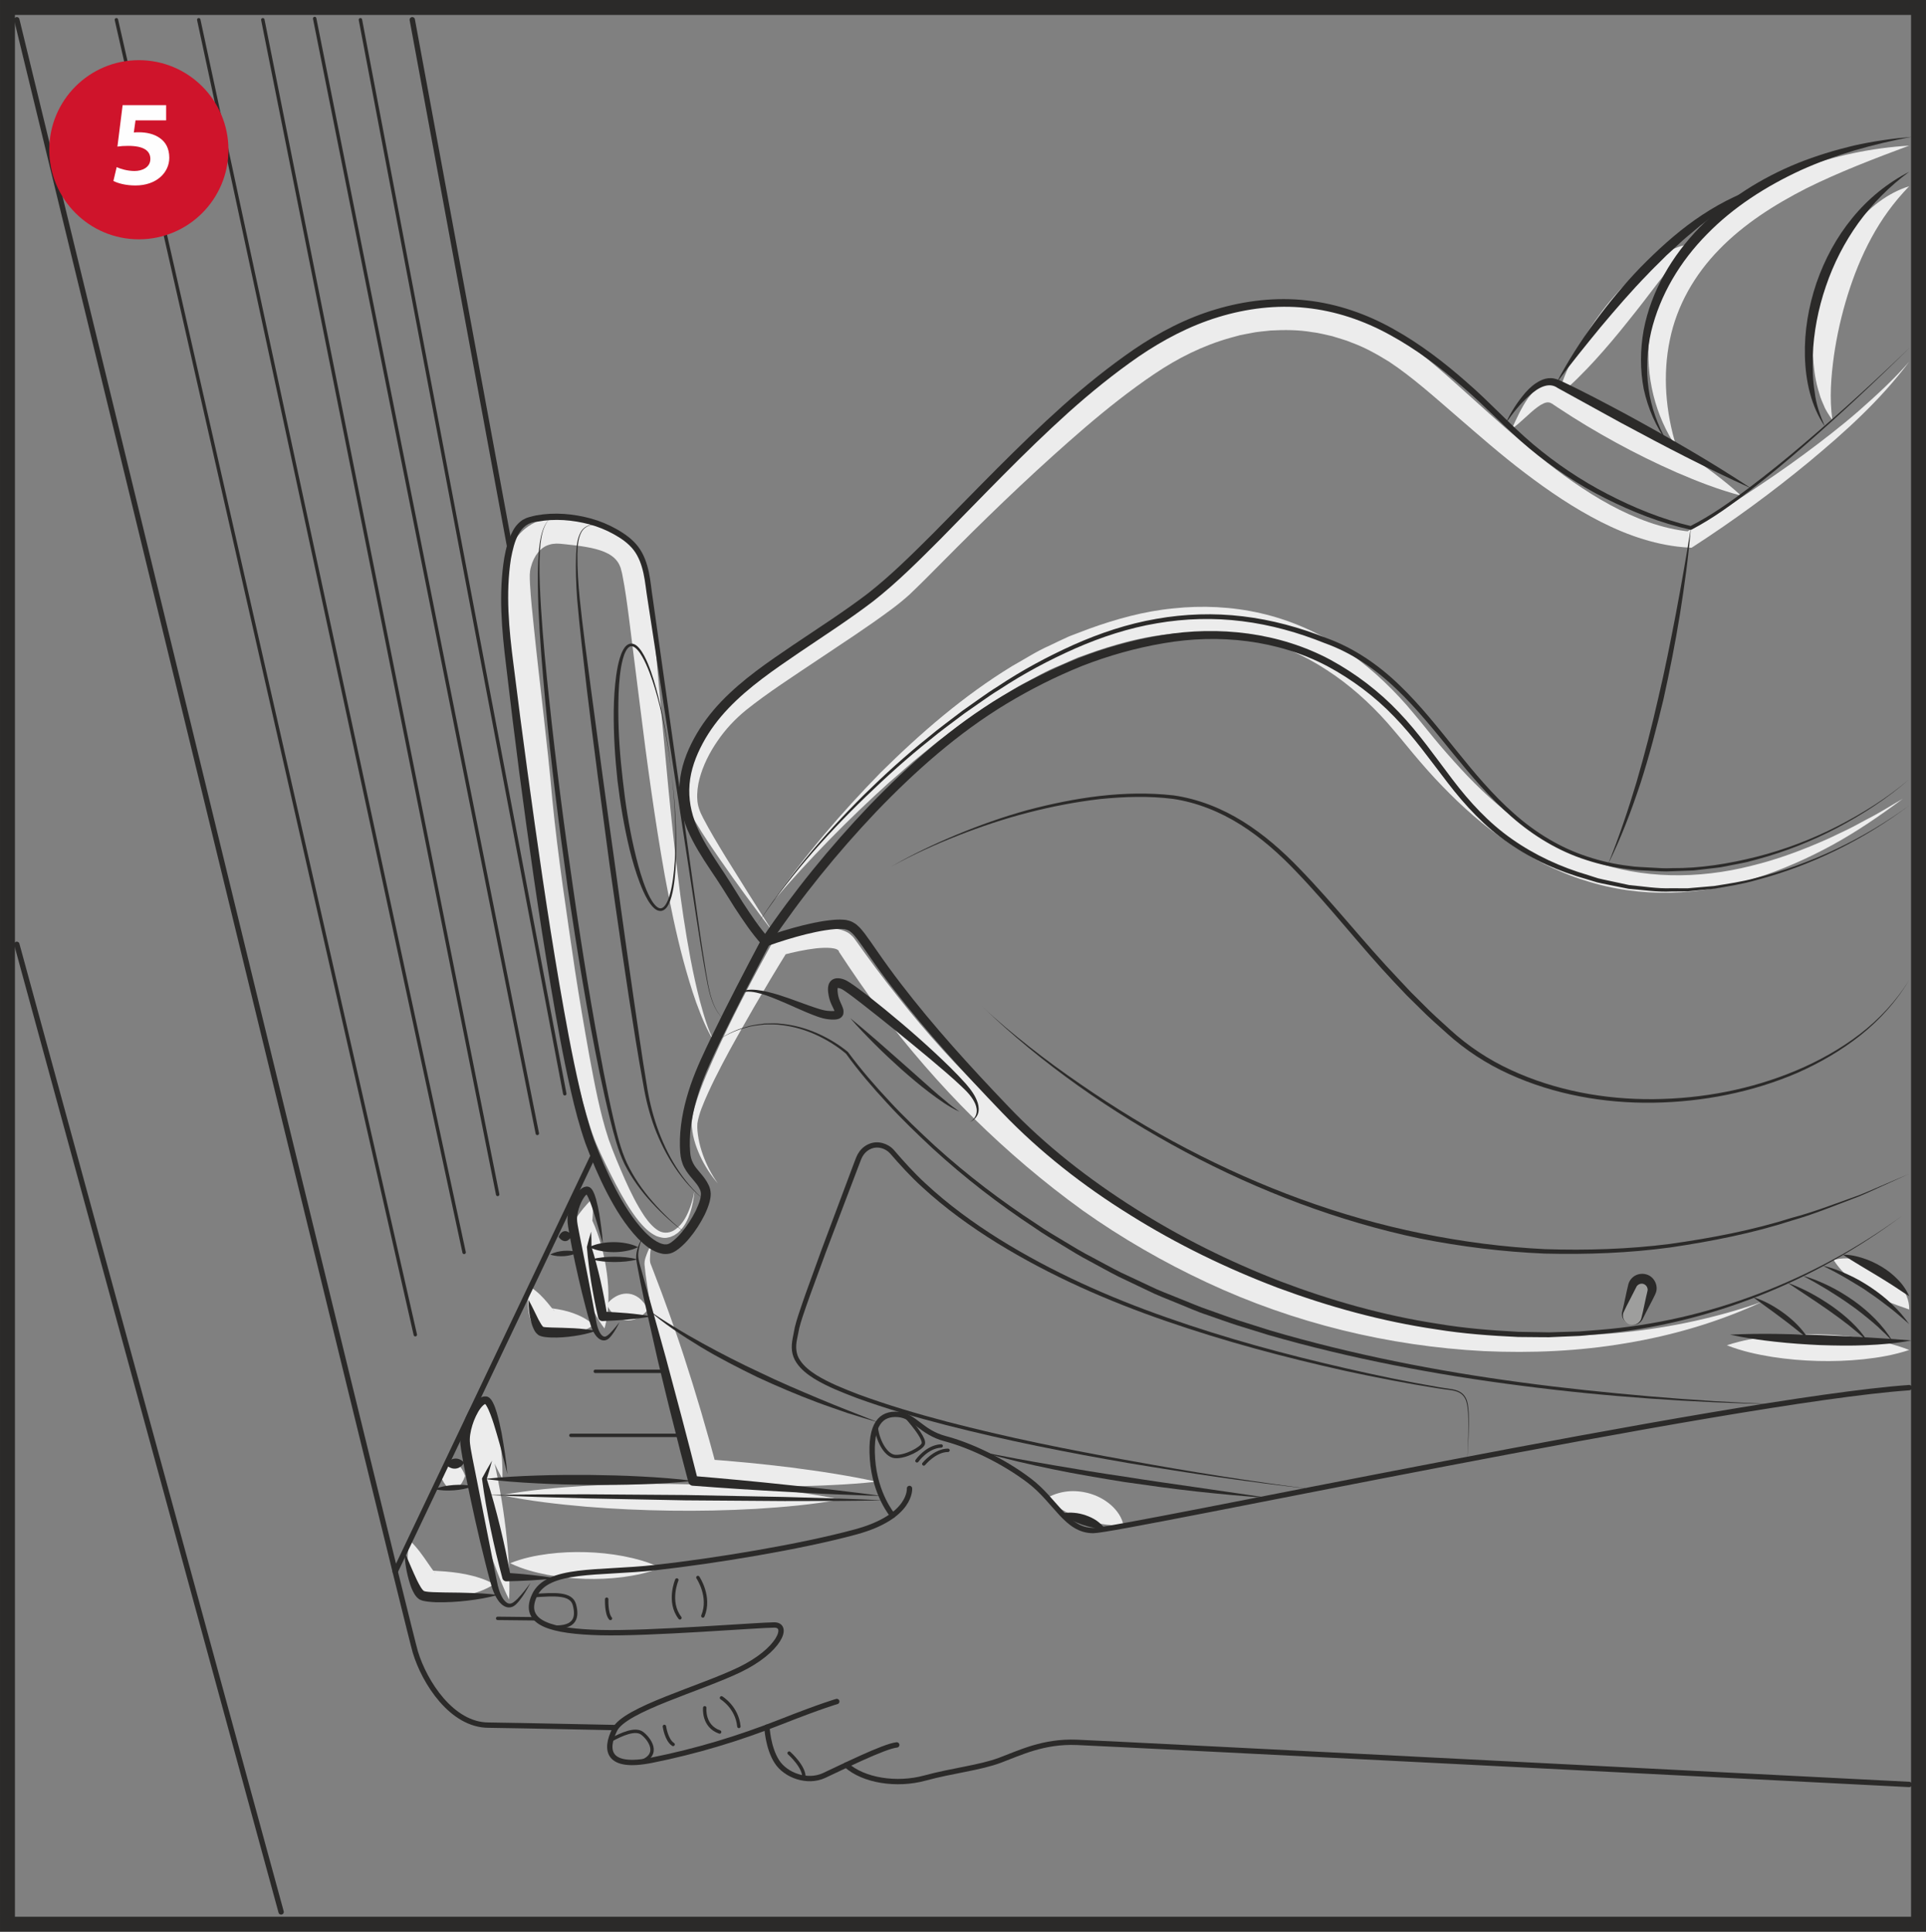 <?xml version="1.0" encoding="UTF-8"?>
<!DOCTYPE svg PUBLIC "-//W3C//DTD SVG 1.1//EN" "http://www.w3.org/Graphics/SVG/1.1/DTD/svg11.dtd">
<!-- Creator: CorelDRAW 2018 (64-Bit) -->
<svg xmlns="http://www.w3.org/2000/svg" xml:space="preserve" width="42.965mm" height="43.096mm" version="1.1" style="shape-rendering:geometricPrecision; text-rendering:geometricPrecision; image-rendering:optimizeQuality; fill-rule:evenodd; clip-rule:evenodd"
viewBox="0 0 1947.81 1953.75"
 xmlns:xlink="http://www.w3.org/1999/xlink">
 <rect x="0" y="0" width="1947.81" height="1953.75" fill="#808080" stroke="none"/>
 <defs>
  <style type="text/css">
   <![CDATA[
    .str2 {stroke:#2B2A29;stroke-width:15.11;stroke-miterlimit:4}
    .str0 {stroke:#2B2A29;stroke-width:5.4;stroke-linecap:round;stroke-linejoin:round;stroke-miterlimit:4}
    .str1 {stroke:#2B2A29;stroke-width:3.45;stroke-linecap:round;stroke-linejoin:round;stroke-miterlimit:4}
    .fil3 {fill:none;fill-rule:nonzero}
    .fil5 {fill:#FEFEFE;fill-rule:nonzero}
    .fil0 {fill:#ECECEC;fill-rule:nonzero}
    .fil1 {fill:#9E9E9D;fill-rule:nonzero}
    .fil2 {fill:#2B2A29;fill-rule:nonzero}
    .fil4 {fill:#CF142B;fill-rule:nonzero}
   ]]>
  </style>
 </defs>
 <g id="Слой_x0020_1">
  <path class="fil0" d="M414.6 1558.18c7.88,7.69 13.4,15.83 18.57,23.37 2.49,3.6 5.15,7.6 6.81,9.12 0.01,-0.19 0.85,0.3 -1.23,-1.3 -1.13,-0.48 -0.96,-0.53 -1.18,-0.66 -0.1,-0.06 -0.19,-0.1 -0.29,-0.11l0.54 0c1.34,0.13 3.61,0.29 5.69,0.37 8.78,0.46 18.25,1.41 27.67,3.29 9.45,2 18.99,4.71 28.69,10.01 -9.35,5.93 -18.89,9.05 -28.5,11.22 -9.66,2.05 -19.27,3.01 -29.54,2.42 -2.66,-0.25 -5.16,-0.42 -8.52,-1.06l-1.23 -0.27 -2 -0.58c-1.36,-0.49 -2.42,-0.68 -4.45,-2.01 -4.22,-2.77 -4.73,-4.3 -6.3,-6.27 -3.74,-6.35 -4.78,-11.23 -5.87,-16.46 -1.73,-10.25 -1.75,-20.39 1.13,-31.09z"/>
  <path class="fil0" d="M445.75 1492.74c2.05,-5.58 4.11,-8.49 6.17,-10.57 2.05,-1.98 4.11,-2.91 6.16,-2.92 2.06,-0.02 4.11,0.91 6.17,2.88 2.05,2.08 4.11,4.99 6.17,10.62 -2.06,5.63 -4.13,8.54 -6.17,10.62 -2.06,1.98 -4.11,2.91 -6.17,2.88 -2.04,-0.02 -4.11,-0.93 -6.16,-2.91 -2.06,-2.1 -4.13,-4.99 -6.17,-10.59z"/>
  <path class="fil0" d="M508.13 1495.99c-4.09,-7.71 -7.88,-15.43 -11.27,-23.24 -3.59,-7.77 -6.86,-15.58 -10.19,-23.21 -1.63,-3.77 -3.28,-7.63 -4.99,-10.84 -0.39,-0.77 -0.82,-1.55 -1.11,-1.92 -0.1,-0.18 -0.14,-0.18 -0.13,-0.1 0.06,0.13 -0.15,-0.18 0.16,0.32 0.18,0.29 0.39,0.56 0.63,0.82 0.42,0.32 -0.16,0.1 2.08,1.66 0.88,0.53 1.89,0.94 2.91,1.15 1.15,0.23 1.63,0.27 3.37,0.21 1.54,-0.11 3.36,-0.7 4.8,-1.68 0.72,-0.48 1.36,-1.02 1.87,-1.6 0.26,-0.29 0.5,-0.58 0.69,-0.85l0.03 -0.03c0.91,-1.12 0.66,-0.77 0.62,-0.21l-0.32 2.25c-0.91,7.04 -1.41,15.68 -1.78,23.56l-0.21 -3.68c6.24,25.89 11.47,52.01 14.97,78.46 1.78,13.22 3.19,26.53 4.05,39.95 0.75,13.44 1.31,26.9 0.49,40.67 -6.17,-12.33 -10.98,-24.92 -15.59,-37.56 -4.5,-12.67 -8.46,-25.45 -12.05,-38.3 -7.23,-25.7 -12.73,-51.74 -17.21,-78.02l-0.41 -2.33 0.19 -1.34c1.21,-8.91 2.46,-17.11 5.14,-26.58 0.34,-1.18 0.77,-2.48 1.29,-3.87 0.61,-1.44 1.11,-3.07 3.15,-6l0.1 -0.11c0.21,-0.29 0.48,-0.59 0.77,-0.89 0.58,-0.61 1.25,-1.18 2.03,-1.71 1.56,-1.04 3.49,-1.7 5.13,-1.87 1.87,-0.19 2.48,0.02 3.74,0.27 1.12,0.27 2.25,0.75 3.26,1.35 2.5,1.63 2.06,1.66 2.66,2.17 0.4,0.47 0.77,0.95 1.12,1.42 0.62,0.92 0.64,1.09 0.97,1.68 0.29,0.53 0.49,0.99 0.61,1.3 0.66,1.52 1.01,2.7 1.39,3.9 1.3,4.69 2.14,8.89 2.91,13.2 1.49,8.59 2.54,17.1 3.2,25.68 0.8,8.56 1.09,17.21 0.91,25.93z"/>
  <path class="fil0" d="M515.93 1581.07c12.83,-5.2 25.59,-7.72 38.32,-9.42 12.73,-1.62 25.43,-2.16 38.1,-1.78 12.67,0.35 25.31,1.66 37.92,4.02 12.6,2.46 25.19,5.76 37.7,11.76 -12.84,5.25 -25.6,7.77 -38.33,9.47 -12.73,1.6 -25.43,2.14 -38.09,1.75 -12.67,-0.4 -25.3,-1.7 -37.92,-4.07 -12.6,-2.46 -25.17,-5.74 -37.68,-11.72z"/>
  <path class="fil0" d="M507.01 1512.2c28.64,-5.26 57.25,-7.71 85.85,-9.48 28.61,-1.63 57.21,-2.18 85.77,-1.84 28.58,0.35 57.14,1.63 85.69,3.97 28.55,2.51 57.09,5.69 85.6,11.72 -28.64,5.3 -57.26,7.74 -85.85,9.52 -28.61,1.61 -57.19,2.18 -85.77,1.79 -28.58,-0.37 -57.14,-1.66 -85.69,-4 -28.55,-2.53 -57.09,-5.69 -85.59,-11.67z"/>
  <path class="fil0" d="M1059.3 1514.8c7.69,-4.25 15.22,-6.07 22.73,-6.59 7.5,-0.37 14.9,0.64 22.02,2.97 7.1,2.33 13.9,6.08 19.77,11.26 5.77,5.26 10.86,11.99 12.55,20.8 -8.91,-0.14 -15.63,-0.83 -22.18,-1.89 -6.51,-1.06 -12.58,-2.53 -18.65,-4.56 -6.05,-2.02 -12.05,-4.57 -18.07,-7.93 -6.04,-3.45 -12.24,-7.29 -18.17,-14.08z"/>
  <path class="fil0" d="M658.82 1258.08c-0.7,4.99 -1.39,10 -1.47,14.82 -0.16,2.45 0.19,4.59 1.06,6.41l2.64 6.85c3.42,9.36 7.23,18.65 10.54,28.03 6.89,18.76 13.53,37.58 19.73,56.54 12.36,37.9 23.67,76.11 33.76,114.65l-12.15 -9.62c29.03,2.08 58.01,4.85 86.94,8.46 14.46,1.95 28.9,3.8 43.31,6.24 14.43,2.3 28.81,4.91 43.14,8.14 -14.65,1.65 -29.25,2.64 -43.84,3.33 -14.57,0.82 -29.12,1.07 -43.66,1.41 -29.06,0.41 -58.06,-0.04 -87.02,-1.17l-9.38 -0.37 -2.77 -9.26c-11.45,-38.21 -21.57,-76.78 -30.4,-115.71 -4.38,-19.48 -8.31,-39.09 -11.77,-58.82 -1.86,-9.84 -3.17,-19.82 -4.66,-29.78l-0.83 -7.68c-0.45,-3.04 0,-5.92 0.82,-8.38 1.6,-5 3.64,-9.61 6.02,-14.09z"/>
  <path class="fil0" d="M536.66 1301.83c7.55,5 12.7,10.64 17.25,16.01 2.23,2.64 4.29,5.44 5.93,7.21 0.37,0.29 0.72,0.71 0.85,0.75 -0.03,-0.15 -0.1,-0.25 -0.19,-0.35 0.11,0.13 -0.46,-0.54 -0.91,-0.88 -0.48,-0.37 -1.02,-0.68 -1.58,-0.94 -1.15,-0.59 -1.28,-0.49 -0.5,-0.43l1.99 0.27c6.22,0.8 13.41,2.24 20.28,4.72 6.92,2.54 13.88,5.87 20.77,11.83 -7.45,5.26 -14.82,7.76 -22.21,9.34 -7.47,1.46 -14.6,1.9 -22.59,0.83 -0.99,-0.15 -2.06,-0.3 -3.35,-0.58 -0.97,-0.25 -2.89,-0.53 -5.66,-1.85 -0.92,-0.5 -1.84,-1.07 -2.68,-1.7 -0.82,-0.61 -1.79,-1.47 -1.95,-1.71 -0.67,-0.77 -1.34,-1.58 -1.95,-2.38 -0.96,-1.39 -1.58,-2.5 -2.18,-3.71 -2.03,-4.38 -2.92,-8.16 -3.52,-12.1 -1.06,-7.85 -0.82,-15.74 2.21,-24.33z"/>
  <path class="fil0" d="M599.16 1212.42c0.53,4.68 0.59,9.18 0.45,13.61 -0.18,4.4 -0.5,8.76 -1.11,13.02l0.42 -4.81c7.72,17.13 12.27,34.87 14.76,53 1.21,9.08 1.81,18.28 1.61,27.64 -0.25,9.37 -1.18,18.85 -3.93,28.72 -6.27,-8.11 -10.7,-16.53 -14.46,-25.12 -3.71,-8.57 -6.64,-17.32 -8.94,-26.19 -4.54,-17.74 -7.02,-35.87 -6.32,-54.65l0.16 -4.43 0.24 -0.37c2.37,-3.58 5,-7.05 7.77,-10.49 2.83,-3.41 5.85,-6.75 9.34,-9.91z"/>
  <path class="fil0" d="M613.59 1319.17c4.19,-5.09 8.03,-7.52 11.77,-9.15 3.73,-1.5 7.31,-1.95 10.78,-1.52 3.47,0.43 6.83,1.81 10.04,4.21 3.2,2.53 6.29,5.87 9.04,11.9 -4.21,5.11 -8.05,7.55 -11.79,9.16 -3.73,1.52 -7.31,1.97 -10.78,1.51 -3.47,-0.48 -6.81,-1.84 -10.03,-4.26 -3.2,-2.53 -6.3,-5.85 -9.04,-11.85z"/>
  <path class="fil0" d="M781.23 941.98c-18.02,-23.83 -35.89,-47.79 -52.86,-72.43 -8.49,-12.35 -16.94,-24.65 -24.71,-37.73 -0.99,-1.6 -1.92,-3.31 -2.83,-5.05 -0.93,-1.7 -1.84,-3.47 -2.54,-5.5 -0.85,-1.94 -1.49,-3.92 -1.87,-5.95 -0.56,-2.02 -0.94,-4.03 -1.09,-6.06 -0.96,-8.11 -0.32,-16.17 1.19,-23.93 6.51,-30.99 24.64,-58.12 47.93,-78.85 11.56,-10.19 23.56,-19.25 35.59,-28.31 12.04,-8.99 24.18,-17.78 36.38,-26.4 24.28,-17.34 48.96,-34.32 71.87,-52.44 5.73,-4.52 11.15,-9.19 16.06,-13.86l15.35 -15.85 31.04 -32.31c41.66,-42.99 84.05,-85.58 129.78,-124.95 22.82,-19.72 46.41,-38.75 71.71,-56.04 25.49,-17.5 53.77,-32.02 84.29,-40.29l11.45 -3.04c3.86,-0.83 7.77,-1.47 11.66,-2.19 7.74,-1.7 15.7,-2.13 23.59,-2.98 15.83,-0.78 31.86,-0.62 47.55,2.11 7.92,0.9 15.59,3.14 23.35,4.85l11.37 3.55c3.81,1.12 7.53,2.51 11.18,4.08 14.87,5.56 28.77,13.34 41.98,21.92 26.09,17.95 47.83,38.54 70.18,58.42 22.12,20.02 44.27,39.69 67.12,58.26 22.88,18.49 46.71,35.7 72.18,49.56 25.43,13.7 52.65,24.32 80.94,27.07l-4.78 1.17c20.34,-11.98 40.51,-24.89 60.36,-37.97 19.91,-13.08 39.64,-26.48 58.82,-40.64 19.13,-14.19 38.08,-28.71 56.06,-44.38 17.88,-15.74 35.53,-31.86 51.27,-49.94 -14.39,19.13 -30.6,36.99 -47.81,53.73 -17.19,16.79 -35.42,32.47 -53.88,47.85 -37.12,30.6 -75.84,58.95 -116.38,85.23l-2.03 1.31 -2.75 -0.15c-31.51,-1.74 -61.54,-12.15 -88.86,-26 -27.44,-13.91 -52.71,-31.14 -76.81,-49.43 -24.15,-18.28 -46.78,-38.18 -69.36,-57.72 -22.54,-19.43 -44.81,-39.5 -68.29,-55 -11.96,-7.36 -24.26,-14.3 -37.42,-19.08 -3.23,-1.37 -6.51,-2.59 -9.87,-3.52l-10.01 -3.09c-6.83,-1.42 -13.56,-3.4 -20.5,-4.11 -13.77,-2.37 -27.81,-2.35 -41.73,-1.62 -6.94,0.83 -13.94,1.19 -20.8,2.75 -3.44,0.67 -6.9,1.23 -10.33,2l-10.15 2.78c-27.11,7.64 -52.84,20.42 -76.62,36.56 -24.1,16.26 -47.21,34.62 -69.67,53.8 -44.79,38.54 -87.9,79.52 -129.96,121.64l-31.57 31.73c-5.32,5.28 -10.68,10.56 -16.28,15.87 -6.06,5.45 -12.12,10.33 -18.25,14.89 -24.49,18.22 -49.53,34.35 -74.33,51 -24.69,16.62 -49.96,32.74 -72.66,50.89 -11.05,9.04 -20.85,19.43 -28.86,31.27 -8.11,11.72 -14.62,24.66 -18.22,38.28 -1.73,6.8 -2.64,13.77 -2.22,20.52 0.29,6.85 2.56,12.78 6.06,19.38 6.78,13.02 14.52,25.81 22.26,38.53 15.7,25.35 31.57,50.65 47.74,75.78z"/>
  <path class="fil0" d="M1853.09 424.76c-3.15,-4.61 -6.66,-9.52 -8.69,-14.89 -1.2,-2.64 -2.37,-5.34 -3.33,-8.09l-2.49 -8.33c-3.14,-11.24 -4.48,-22.8 -5.05,-34.4 -0.88,-23.19 2.4,-46.44 9.28,-68.67 6.9,-22.18 17.53,-43.5 32.24,-61.78 14.67,-18.15 33.82,-33.42 55.75,-40.24 -15.88,16.41 -28.16,33.67 -38.16,52.14 -10.03,18.42 -17.77,37.85 -24.04,57.88 -6.22,20.02 -10.94,40.64 -13.94,61.65 -2.86,21.13 -4.62,42.21 -1.56,64.74z"/>
  <path class="fil0" d="M1528.84 433.88c5.02,-10.69 9.38,-20.98 16.63,-31.33 3.76,-4.92 8.67,-10.62 17.5,-12.97 2.13,-0.69 4.41,-0.69 6.71,-0.77 2.14,0.19 4.5,0.46 6.48,1.09 4.49,1.46 6.66,2.51 9.31,3.66 20.97,9.2 41.45,19.32 61.5,30.25 20.07,10.92 39.68,22.68 58.77,35.36 19.05,12.77 37.7,26.26 55.03,42.11 -22.74,-6 -44.14,-14.36 -65.15,-23.45 -20.95,-9.18 -41.39,-19.29 -61.4,-30.22 -19.99,-10.94 -39.57,-22.66 -58.66,-35.35 -5.81,-3.77 -6.91,-5.08 -9.58,-5.26 -2.59,-0.39 -6.96,1.61 -11.08,4.76 -8.49,6.19 -16.51,15.26 -26.05,22.12z"/>
  <path class="fil0" d="M1695.55 452.51c-21.51,-31.6 -31.7,-71.98 -27.57,-111.84 3.34,-40.17 23.28,-78.56 51.27,-107.1 28.05,-28.85 63.06,-48.91 99.27,-62.47 36.35,-13.53 74.18,-21.49 112.27,-23.81 -35.76,13.31 -70.77,26.71 -103.81,43.11 -32.79,16.71 -63.65,36.5 -88.36,61.96 -24.68,25.3 -42.78,56.49 -49.88,91.45 -7.29,34.86 -4.48,72.37 6.81,108.7z"/>
  <path class="fil0" d="M1575.73 400.3c4.67,-17.43 12.05,-33.34 20.41,-48.6 8.48,-15.21 18.18,-29.67 29,-43.34 10.94,-13.58 23.08,-26.39 36.8,-37.71 3.54,-2.75 7.12,-5.44 10.75,-8.03 3.64,-2.59 7.72,-4.81 11.58,-7.07 3.87,-2.24 8.38,-3.9 12.54,-5.58 4.19,-1.7 9.07,-2.25 13.34,-2.86l-4.83 4.67c-1.58,1.44 -3.15,2.72 -4.49,4.51 -2.73,3.42 -5.76,6 -8.22,9.58 -2.59,3.37 -5.3,6.43 -7.84,9.76 -2.53,3.39 -5.07,6.67 -7.68,9.9 -10.11,13.32 -20.26,26.61 -30.85,39.69 -10.48,13.21 -21.37,26.15 -32.88,38.8 -11.6,12.6 -23.59,24.98 -37.62,36.29z"/>
  <path class="fil0" d="M722.57 1053.81c-8.11,-12.25 -13.34,-26.19 -18.5,-39.92 -4.91,-13.87 -9.04,-28 -12.92,-42.17 -7.61,-28.42 -13.48,-57.27 -18.84,-86.14 -10.3,-57.83 -18.17,-115.96 -25.36,-174.08l-10.91 -86.96c-1.87,-14.36 -3.82,-28.96 -6.51,-42.46 -0.3,-1.76 -0.66,-3.38 -1.07,-4.69 -0.43,-1.36 -0.67,-3.04 -1.2,-4.09 -0.93,-2.32 -2,-4.43 -3.52,-6.24 -2.88,-3.64 -7.12,-6.61 -12.51,-8.88 -10.89,-4.47 -24.82,-6.14 -39.15,-7.68l-5.36 -0.54c-1.33,-0.01 -2.69,-0.21 -3.97,-0.16 -2.54,0.13 -5.04,0.34 -7.23,1.12 -4.5,1.26 -8.24,4.01 -11.48,7.9 -3.15,3.94 -5.68,9.02 -7.07,14.54 -0.85,2.77 -1.13,5.71 -1.2,7.85 0.01,2.97 0,6.35 0.25,9.85 0.82,14.01 2.3,28.53 3.85,42.96 5.89,57.86 13.61,116.19 18.68,174.53 5.66,57.62 14.57,115.56 23,173.22 4.43,28.85 9.34,57.59 14.49,86.25 5.33,28.5 10.64,57.56 19.48,84.27 4.73,13.4 10.54,27.06 16.31,40.26 5.87,13.22 12.3,26.21 20.2,37.97 4.04,5.69 8.65,11.16 14.28,14.41 5.52,3.06 12.43,2.19 17.75,-2.27 5.42,-4.13 9.28,-10.46 12.1,-17.05 2.9,-6.62 4.88,-13.71 6.16,-20.9 -0.59,7.29 -1.92,14.58 -4.24,21.64 -2.32,7 -5.58,14.03 -11.39,19.43 -1.33,1.47 -3.18,2.38 -4.8,3.57 -1.89,0.7 -3.57,1.92 -5.74,2.14 -4.18,1.26 -8.54,0.05 -12.39,-1.36 -7.43,-3.55 -12.84,-9.31 -17.7,-15.08 -9.47,-11.85 -16.78,-24.87 -23.66,-37.92 -6.8,-13.21 -13.32,-26.15 -19.24,-39.98 -5.93,-14.19 -9.66,-28.37 -13.75,-42.64 -3.81,-14.25 -7.38,-28.55 -10.72,-42.88 -6.66,-28.64 -12.33,-57.45 -17.91,-86.27 -5.52,-28.82 -10.62,-57.72 -15.18,-86.71 -4.61,-29.03 -9.02,-57.96 -12.51,-87.42 -5.82,-58.18 -13.67,-115.88 -20.07,-174.39 -1.47,-14.68 -2.88,-29.28 -3.66,-44.49 -0.22,-3.79 -0.24,-7.76 -0.19,-12.08 0.24,-5.15 0.91,-9.5 2.16,-13.77 2.3,-8.6 6.28,-17 12.33,-24.44 6.07,-7.35 14.68,-13.56 24.34,-16.25 4.76,-1.52 9.64,-2 14.39,-2.13 2.37,-0.06 4.66,0.19 6.97,0.32l5.55 0.61c14.6,1.8 30.26,3.16 46.46,10.19 7.98,3.55 16.23,9.07 22.23,17.08 3.04,3.94 5.28,8.45 6.93,12.97 0.92,2.29 1.2,4.29 1.8,6.45 0.58,2.19 0.96,4.18 1.25,6.02 2.69,15.25 4.24,29.74 5.86,44.41 3.23,29.25 5.74,58.39 8.35,87.53 5.41,58.23 10.36,116.44 17.53,174.34 3.4,28.98 7.68,57.8 13.07,86.44 2.75,14.29 5.77,28.56 9.53,42.65 3.84,14.01 7.72,28.21 14.63,41.12z"/>
  <path class="fil0" d="M725.93 1196.86c-7.23,-8.38 -13.31,-17.85 -18.02,-28.02 -4.65,-10.27 -8.11,-21.02 -8.41,-32.99 0.92,-12.01 4.96,-22.42 8.62,-33.04 3.9,-10.51 8.32,-20.76 12.83,-30.95 18.17,-40.68 38.91,-79.88 60.38,-118.88l1.55 -2.82 3.4 -1.12c11.95,-3.92 23.67,-6.9 36.27,-8.84 6.32,-0.88 12.77,-1.52 19.95,-1.06 3.6,0.3 7.43,0.75 11.83,2.61 1.12,0.51 2.22,1.04 3.3,1.6 1.12,0.64 2.32,1.74 3.4,2.7 2.66,2.38 2.9,3.3 4.05,4.7 14.15,19.91 27.84,38.42 42.67,56.95 29.17,37.04 60.9,72 94.88,104.53 67.48,65.49 144.4,121.27 229.12,161.32 84.44,40.67 176.5,65.7 270.17,74.33 93.57,8.67 189.77,0.54 279.94,-31.12 -43.28,20.15 -89.77,33.86 -137.19,41.73 -47.44,8.12 -95.86,10.23 -144.06,8.04 -96.34,-5.04 -192.11,-28.32 -279.93,-69.38 -43.9,-20.49 -86.08,-44.8 -125.59,-72.78 -39.26,-28.32 -76.14,-59.78 -110.56,-93.64 -34.29,-33.99 -65.88,-70.58 -94.92,-109.02 -14.41,-19.11 -28.26,-39.5 -41.05,-58.92 -0.39,-4.51 -12.78,-4.76 -23.54,-3.58 -11,1.31 -22.57,3.76 -33.42,6.7l4.94 -3.94c-11.58,18.66 -22.93,37.65 -33.99,56.7 -10.97,19.13 -22.02,38.23 -32.19,57.74 -5.1,9.74 -10.03,19.59 -14.52,29.54 -4.37,9.9 -9.04,20.2 -10.54,30.26 -0.4,4.86 0.25,10.55 1.21,15.75 0.94,5.31 2.42,10.55 4.24,15.7 3.66,10.29 8.76,20.18 15.19,29.19z"/>
  <path class="fil0" d="M1746.42 1360.64c15.51,-5.2 30.95,-7.69 46.36,-9.41 15.42,-1.58 30.8,-2.11 46.17,-1.73 15.35,0.37 30.7,1.7 46.01,4.06 15.32,2.48 30.61,5.78 45.84,11.81 -15.51,5.23 -30.95,7.74 -46.38,9.42 -15.42,1.58 -30.8,2.11 -46.15,1.71 -15.37,-0.41 -30.7,-1.73 -46.03,-4.11 -15.3,-2.48 -30.6,-5.78 -45.82,-11.76z"/>
  <path class="fil0" d="M1854.36 1274.32c9.24,-2.4 17.72,-1.77 25.8,-0.19 8.03,1.71 15.66,4.7 22.66,8.92 7,4.24 13.5,9.58 18.76,16.47 5.1,6.85 9.5,15.25 9.21,24.9 -8.97,-3.15 -15.85,-5.49 -22.61,-8.43 -6.64,-2.93 -13.1,-6.03 -19.27,-9.81 -6.16,-3.76 -12.19,-8 -18.02,-13.03 -5.79,-5.14 -11.4,-10.86 -16.52,-18.84z"/>
  <path class="fil0" d="M781.79 911.65c32.08,-46.6 69.18,-89.66 108.87,-130.31 40.35,-39.93 83.72,-77.55 132.9,-107.63 12.58,-7 24.66,-14.96 38,-20.82 6.52,-3.14 13.08,-6.27 19.68,-9.26l20.3 -7.74c27.24,-9.79 55.56,-17.71 84.96,-20.54 29.23,-3.16 59.28,-1.79 88.33,4.86 29.06,6.61 56.84,18.71 81.71,34.8 24.84,16.23 46.75,36.27 66.02,58.16 4.65,5.55 9.56,11.2 13.98,16.66l13.24 16.25c8.84,10.76 18.01,21.11 27.33,31.28 37.21,40.46 81.31,74.93 132.57,93.18 51.05,18.58 107.92,18.77 161.56,5.13 26.96,-6.52 53.18,-16.41 78.75,-27.88l19.02 -9.08c6.33,-3.04 12.39,-6.59 18.63,-9.85 12.62,-6.32 24.47,-13.98 36.75,-21 -22.68,16.83 -46.06,32.95 -71.03,46.64 -24.95,13.63 -51.16,25.27 -78.56,33.94 -27.45,8.53 -56.18,13.74 -85.32,14.44 -29.1,0.7 -58.59,-3.31 -86.52,-12.36 -14.09,-4.21 -27.54,-10.15 -40.8,-16.42 -12.97,-6.78 -25.77,-14.03 -37.68,-22.45 -24.09,-16.52 -45.93,-35.94 -65.95,-56.71 -10.06,-10.33 -19.56,-21.17 -28.76,-32.11l-13.63 -16.47c-4.49,-5.47 -8.91,-10.43 -13.36,-15.67 -18.12,-20.31 -38.44,-38.48 -60.97,-53.03 -22.39,-14.72 -47.07,-25.65 -73.02,-31.78 -25.93,-6.24 -52.96,-7.39 -79.82,-5.13 -26.95,1.93 -53.61,8.73 -79.59,17.41l-19.42 6.91 -18.82 8.27c-12.78,5 -24.64,12.25 -36.94,18.49 -6.11,3.21 -11.87,7.12 -17.83,10.67 -5.85,3.71 -11.96,7.01 -17.61,11.1 -11.39,7.98 -23.08,15.55 -34.1,24.13l-16.75 12.58 -16.26 13.24c-11.02,8.65 -21.19,18.3 -31.91,27.35 -41.73,37.54 -81.2,77.85 -117.95,120.76z"/>
  <path class="fil1" d="M1641.42 1326.36c0,0 9.01,-22.76 10.99,-29.05 1.98,-6.3 15.51,-6.24 16.86,0.97 1.35,7.2 -2.25,17.66 -2.25,17.66l-6.24 17.37c0,0 -3.18,8.93 -13.15,6.19 -9.98,-2.72 -6.21,-13.14 -6.21,-13.14z"/>
  <path class="fil2" d="M1930.8 352.1c-34,33.6 -68.91,66.29 -104.94,97.75 -17.96,15.77 -36.4,31.04 -55.29,45.72 -18.97,14.58 -38.32,28.84 -59.76,40.03 -0.37,0.19 -0.78,0.24 -1.17,0.16 -30.11,-6.71 -58.74,-18.01 -86.15,-31.76 -27.44,-13.69 -53.08,-30.93 -76.73,-50.47 -23.67,-19.77 -44.17,-42.35 -67.28,-62.01 -22.87,-19.89 -47.17,-38.25 -73.63,-52.7 -26.36,-14.6 -55.32,-24.4 -85.12,-27.44 -29.78,-3.18 -60.05,0.59 -88.73,9.37 -28.69,8.78 -55.48,22.87 -80.46,39.89 -24.84,17.21 -48.43,36.32 -71.03,56.58 -45.15,40.64 -86.97,84.97 -129.85,128.44 -21.61,21.61 -43.2,43.33 -67.59,62.47 -24.52,18.73 -50.19,35.17 -75.39,52.28 -25.09,17.1 -50.28,34.27 -70.86,55.85 -10.27,10.75 -19.23,22.64 -26.18,35.65 -6.96,13 -12.11,26.92 -13.27,41.28 -1.23,14.35 1.47,28.79 7.12,42.29 5.73,13.51 13.77,26.19 22.16,38.85 4.19,6.36 8.49,12.67 12.57,19.27l12.09 19.32c8.14,12.54 16.86,25.53 26.29,36.11l-5.07 -1.12c13.24,-4.73 26.52,-8.79 40.13,-12.2 6.81,-1.66 13.69,-3.12 20.71,-4.21 7.16,-0.99 13.85,-1.97 22.06,-1.07 2.03,0.5 4.25,0.91 6.19,1.89 1.89,1.07 3.97,2.09 5.33,3.52 3.23,2.65 5.34,5.59 7.63,8.43 4.3,5.73 8.11,11.45 12.08,17.08 7.82,11.32 15.87,22.44 24.23,33.33 33.44,43.62 70.64,84.41 108.72,124.25 37.8,39.74 81.44,73.66 127.85,103.03 46.35,29.5 95.88,54.01 147.14,73.9 51.39,19.54 104.61,34.59 158.99,42.94 27.14,4.61 54.6,6.78 82.06,8.23l20.61 0.34 10.33 0.19 10.3 -0.32 20.63 -0.61 20.58 -1.65c109.87,-8.72 216.42,-50.22 305.56,-115.36 -88.28,66.26 -194.65,109.41 -305.18,119.61l-20.7 1.92 -20.76 0.88 -10.4 0.46 -10.38 -0.06 -20.81 -0.19c-27.67,-1.26 -55.37,-3.26 -82.74,-7.69 -54.89,-8.03 -108.64,-22.83 -160.6,-42.13 -51.84,-19.68 -101.97,-44.04 -149.02,-73.52 -47.15,-29.19 -91.35,-63.68 -129.85,-103.86 -38.3,-39.9 -75.76,-80.78 -109.66,-124.76 -8.49,-10.97 -16.66,-22.23 -24.57,-33.6 -3.98,-5.64 -7.85,-11.42 -11.86,-16.73 -2.03,-2.53 -4.07,-5.2 -6.21,-6.91 -2.11,-1.99 -4.32,-2.7 -6.93,-3.3 -5.56,-0.66 -12.73,0.13 -19.19,1.12 -6.62,1.04 -13.24,2.45 -19.85,4.08 -13.16,3.32 -26.33,7.38 -39.07,11.98l-0.27 0.11c-1.75,0.62 -3.63,0.1 -4.8,-1.22 -10.92,-12.15 -19.16,-24.69 -27.68,-37.63l-12.2 -19.42c-3.95,-6.36 -8.25,-12.65 -12.48,-19 -8.47,-12.72 -16.92,-25.88 -23.16,-40.45 -6.16,-14.57 -9.34,-30.91 -7.95,-47 1.25,-16.12 6.97,-31.41 14.43,-45.18 7.45,-13.87 17.05,-26.52 27.84,-37.78 21.7,-22.58 47.4,-39.92 72.62,-57.03 25.27,-17.06 51.07,-33.52 75.04,-51.77 23.65,-18.46 45.26,-40.02 66.79,-61.46 42.85,-43.24 84.91,-87.63 130.53,-128.5 22.86,-20.39 46.77,-39.66 72.1,-57.13 25.4,-17.29 53.22,-31.83 82.95,-40.61 29.59,-8.84 61.03,-12.54 91.91,-9.02 30.88,3.37 60.76,13.77 87.59,28.9 27,14.98 51.5,33.82 74.45,54.07 23.21,20.04 43.72,42.93 66.75,62.41 23.16,19.48 48.41,36.58 75.36,50.47 26.83,13.93 55.27,25.51 84.63,32.45l-1.17 0.16c21.14,-10.68 40.67,-24.63 59.72,-38.92 19.03,-14.39 37.63,-29.41 55.77,-44.93 36.4,-30.96 71.71,-63.21 106.15,-96.36z"/>
  <path class="fil2" d="M1709.98 533.96c-2.4,29.22 -6.38,58.26 -11,87.21 -4.66,28.96 -10.4,57.72 -16.73,86.36 -6.88,28.52 -14.23,56.94 -23.26,84.87 -9.24,27.84 -19.65,55.37 -32.69,81.63 10.97,-27.17 20.34,-54.87 28.72,-82.86 8.16,-28.05 15.51,-56.35 21.96,-84.86 6.75,-28.43 12.39,-57.13 17.93,-85.85 5.44,-28.74 10.46,-57.57 15.06,-86.51z"/>
  <path class="fil2" d="M763.29 938.97c31.14,-49.16 69.08,-93.83 110.3,-134.91 20.78,-20.41 42.35,-40.05 65.09,-58.26 11.12,-9.4 22.97,-17.9 34.5,-26.81l17.85 -12.62c5.93,-4.22 11.93,-8.36 18.15,-12.19 24.26,-16.18 50.06,-30.08 76.67,-42.05 26.67,-11.85 54.63,-21.21 83.53,-26.19 28.84,-5.12 58.45,-6.08 87.56,-2.56 29.14,3.45 57.62,11.27 84.81,22.07 27.67,9.99 52.58,27.19 73.57,47.51 21.19,20.32 39.25,43.37 57.47,65.97 18.22,22.61 36.8,44.99 58.54,64.07 21.57,19.13 46.62,34.51 74.09,43.39 13.67,4.56 27.81,7.77 42.16,9.42 7.14,1.18 14.41,1.12 21.62,1.66 7.23,0.35 14.44,1.05 21.69,0.58 29,0.25 57.83,-4.51 85.86,-11.56 28.08,-7.13 55.37,-17.51 81.24,-30.67 25.81,-13.23 50.63,-28.76 72.78,-47.61 -21.86,19.2 -46.49,35.12 -72.18,48.79 -25.75,13.59 -53,24.44 -81.16,32.05l-10.59 2.84c-3.54,0.87 -7.15,1.44 -10.72,2.18 -7.19,1.21 -14.28,3.15 -21.56,3.79l-21.75 2.53 -21.91 0.8c-7.29,0.53 -14.59,-0.15 -21.9,-0.46 -7.28,-0.51 -14.6,-0.42 -21.85,-1.58 -14.55,-1.59 -28.95,-4.77 -42.88,-9.33 -28.02,-8.89 -53.65,-24.47 -75.63,-43.77 -22.15,-19.24 -41.02,-41.73 -59.38,-64.27 -18.36,-22.53 -36.45,-45.33 -57.4,-65.2 -20.84,-19.94 -44.91,-36.37 -72.15,-46.1 -26.76,-10.79 -54.78,-18.63 -83.41,-22.18 -28.61,-3.6 -57.73,-2.82 -86.2,2.08 -28.5,4.77 -56.2,13.87 -82.69,25.48 -26.43,11.72 -52.12,25.38 -76.35,41.36 -6.19,3.76 -12.19,7.85 -18.1,12.04l-17.85 12.46c-11.53,8.81 -23.38,17.2 -34.53,26.53 -22.76,18.02 -44.32,37.54 -65.2,57.7 -41.73,40.33 -80.27,84.36 -112.14,133.05z"/>
  <path class="fil2" d="M1522.82 428.02c5.15,-11.18 11.85,-21.62 20.07,-31.17 4.21,-4.68 9.04,-9.04 15.21,-12.01 3.06,-1.49 6.62,-2.51 10.4,-2.35 3.69,0 7.66,1.61 10.17,2.81 22.45,10.45 43.93,21.99 65.57,33.52 43,23.46 85.51,47.82 126.49,74.94 -44.83,-20.11 -88.2,-42.85 -131.3,-66.05l-64.18 -35.33c-9.13,-6.56 -20.18,0 -28.88,7.97 -8.96,7.92 -16.47,17.67 -23.54,27.67z"/>
  <path class="fil2" d="M1845.61 431.41c-14.09,-20.5 -19.64,-46.22 -20.25,-71.14 -0.67,-25.12 3.64,-50.25 11.66,-74.04 8.21,-23.75 20.26,-46.25 36.22,-65.64 15.79,-19.48 35.59,-35.55 57.56,-46.83 -19.93,14.67 -37.11,32.13 -51.29,51.64 -14.09,19.59 -25.19,41.25 -32.91,64.07 -7.85,22.78 -12.43,46.73 -13.37,70.85 -0.16,12.04 -0.02,24.21 2.01,36.15 1.3,12.15 5.42,23.61 10.36,34.94z"/>
  <path class="fil2" d="M1686.24 447.42c-11.63,-15.83 -19.61,-34.41 -23.88,-53.86 -3.76,-19.58 -3.62,-39.92 -0.1,-59.64 7.5,-39.55 28.89,-75.52 56.71,-104 28.08,-28.53 62.53,-50.04 99.19,-64.95 18.41,-7.37 37.36,-13.1 56.5,-17.72 19.25,-4.27 38.75,-7.13 58.3,-8.79 -38.53,7.29 -76.35,17.7 -111.73,33.68 -35.11,16.23 -68.18,37.28 -95.02,64.85 -26.95,27.27 -47.42,61.19 -56.36,98.52 -4.27,18.66 -5.26,38.11 -2.64,57.21 2.54,19.14 9.33,37.66 19.02,54.71z"/>
  <path class="fil2" d="M1574.03 387.41c11.15,-21.48 24.24,-41.92 38.56,-61.46 14.33,-19.54 29.83,-38.27 46.68,-55.78 17.07,-17.29 35.04,-33.83 55,-47.89 19.95,-13.99 41.65,-25.71 64.74,-33.01 -21.61,10.97 -41.23,24.6 -59.97,39.31l-13.71 11.5c-4.57,3.8 -8.79,8.04 -13.22,12.04l-6.59 6.02 -6.37 6.33c-4.19,4.25 -8.55,8.3 -12.6,12.71 -16.71,17.08 -32.31,35.25 -47.74,53.61 -15.22,18.54 -30.34,37.23 -44.78,56.62z"/>
  <path class="fil2" d="M901.32 876.49c21.51,-12.43 44.03,-23.09 67,-32.61 22.98,-9.47 46.48,-17.82 70.48,-24.45 48.03,-12.7 98.07,-20.57 148.05,-14.97 24.9,3.56 48.71,13.05 69.97,26.26 21.28,13.24 40.24,29.93 57.47,47.88 34.79,35.78 65.32,75.11 99.53,110.96l12.71 13.55 13.17 13.12c8.6,8.89 17.96,17 27.07,25.4 18.2,16.62 38.91,30.29 61.32,40.59 44.76,20.73 94.57,29.91 143.94,29.48 49.42,-0.46 98.98,-9.79 144.61,-29 22.79,-9.58 44.59,-21.73 64.27,-36.78 19.63,-15.1 36.78,-33.53 49.9,-54.65 -12.73,21.35 -29.64,40.16 -49.08,55.69 -19.51,15.48 -41.25,28.1 -64.05,38.18 -45.85,19.72 -95.76,29.36 -145.61,30.16 -49.84,0.73 -100.23,-8.21 -145.87,-28.98 -22.81,-10.32 -44.11,-24.2 -62.69,-40.98 -9.23,-8.38 -18.71,-16.5 -27.43,-25.41l-13.32 -13.12 -12.86 -13.56c-34.16,-36.27 -64.5,-75.8 -98.81,-111.5 -17.01,-17.94 -35.6,-34.48 -56.42,-47.6 -20.76,-13.08 -43.95,-22.5 -68.34,-26.15 -24.39,-3.09 -49.29,-2.27 -73.9,0.18 -24.58,2.88 -48.94,7.58 -72.94,13.8 -23.99,6.19 -47.56,14.08 -70.66,23.13 -23.09,9.08 -45.76,19.35 -67.49,31.39z"/>
  <path class="fil2" d="M993.13 1017.74c15.3,14.57 31.58,28.05 48.15,41.13 16.55,13.08 33.62,25.51 51.03,37.44 34.7,23.99 70.77,46.01 108.13,65.59 74.71,39.06 154.46,68.8 237.03,85.53 41.26,8.43 83.1,13.93 125.19,15.98 42.08,1.33 84.31,0.08 126.14,-5.29 41.69,-5.87 83.27,-13.74 123.51,-26.47 20.44,-5.33 40.13,-12.94 60.02,-20.01 10.05,-3.3 19.61,-7.82 29.33,-11.9l29.12 -12.49 -28.85 13.1c-9.66,4.29 -19.14,9.02 -29.12,12.52 -19.77,7.48 -39.36,15.53 -59.73,21.32 -40.25,13.12 -81.96,21.28 -123.82,27.49 -41.98,5.69 -84.43,7.26 -126.79,6.22 -42.33,-1.76 -84.51,-6.98 -126.09,-15.18 -83,-17.45 -162.92,-47.93 -237.62,-87.68 -74.54,-39.93 -144.77,-88.61 -205.64,-147.31z"/>
  <path class="fil2" d="M1647.63 1339.52c4.81,1.85 10.52,-0.99 12.09,-5.5 1.31,-4.69 2.33,-9.76 3.38,-14.67l1.6 -7.42 0.87 -3.69c0.24,-1.11 0.69,-2.75 0.72,-3.23 0.27,-2.92 -1.65,-5.49 -3.98,-6.32 -2.32,-0.96 -5.45,-0.06 -7.1,2.32l-6.69 13.1c-2.32,4.46 -4.73,9.02 -6.71,13.48 -0.72,2.23 -0.66,4.81 0.44,7.02 1.11,2.23 3.04,4 5.39,4.91zm0 0c-4.81,-1.57 -8.07,-6.92 -7.19,-12.27 1.18,-5.05 2.32,-9.85 3.34,-14.86l1.6 -7.42 0.86 -3.68c0.37,-1.33 0.37,-2.19 1.14,-4.08 1.39,-3.29 4.06,-6.14 7.45,-7.61 3.36,-1.47 7.34,-1.65 10.89,-0.43 7.31,2.45 11.34,10.95 9.05,17.88 -0.61,1.95 -1.14,2.64 -1.71,3.89l-1.66 3.39 -3.5 6.73c-2.4,4.49 -4.61,8.93 -6.91,13.58 -2.73,4.73 -8.65,6.62 -13.36,4.88z"/>
  <path class="fil2" d="M1749.62 1349.89c30.8,-1.57 61.3,-0.61 91.8,0.46 30.51,1.31 60.83,2.93 91.53,5.38 -15.16,2.96 -30.55,4.17 -45.9,4.81 -15.37,0.7 -30.7,0.41 -46.03,-0.08 -15.32,-0.69 -30.62,-1.73 -45.86,-3.44 -15.24,-1.68 -30.45,-3.8 -45.53,-7.13z"/>
  <path class="fil2" d="M1863.76 1268.99c7.02,-0.06 13.8,1.42 20.33,3.55 6.54,2.08 12.79,5.02 18.71,8.55 5.93,3.5 11.42,7.85 16.25,12.81 4.89,4.88 8.97,10.68 11.76,17.06 -6.02,-3.66 -11.24,-7.48 -16.78,-10.97 -5.52,-3.44 -10.89,-6.96 -16.46,-10.24 -11.05,-6.8 -22.31,-13.03 -33.81,-20.78z"/>
  <path class="fil2" d="M1843.6 1280.2c8.75,1.9 17.13,5.17 25.25,8.88 8.17,3.66 15.94,8.17 23.4,13.15 7.42,5.04 14.56,10.51 20.99,16.78 6.56,6.07 12.41,12.92 17.56,20.2 -6.83,-5.77 -13.27,-11.74 -20.28,-17.05 -6.92,-5.41 -13.96,-10.62 -21.27,-15.45 -7.21,-4.96 -14.73,-9.48 -22.3,-13.96 -7.61,-4.42 -15.37,-8.54 -23.35,-12.54z"/>
  <path class="fil2" d="M1823.45 1290.4c9.21,2.45 18.01,6.19 26.57,10.38 8.59,4.18 16.71,9.21 24.55,14.68 15.53,11.05 29.57,24.73 39.47,41.01 -3.55,-3.23 -6.46,-6.91 -10.11,-9.95 -3.31,-3.32 -6.78,-6.47 -10.38,-9.47 -7.18,-6 -14.41,-11.9 -22.1,-17.2 -7.58,-5.45 -15.46,-10.49 -23.43,-15.45 -8.02,-4.9 -16.2,-9.5 -24.57,-14.01z"/>
  <path class="fil2" d="M1772.98 1311.99c11.59,3.47 22.13,9.58 31.81,16.71 9.6,7.23 18.36,15.85 24.6,26.21 -9.43,-7.52 -18.36,-14.94 -27.83,-21.9 -9.36,-7.1 -18.95,-13.79 -28.58,-21.03z"/>
  <path class="fil2" d="M1808.08 1297.56c15.96,5.64 30.79,13.99 44.7,23.56 13.72,9.79 26.81,21.21 35.99,35.51 -6.21,-5.76 -12.6,-11.05 -19.05,-16.27 -6.59,-5.07 -13.22,-10.04 -20.04,-14.81 -13.61,-9.56 -27.59,-18.56 -41.6,-27.98z"/>
  <path class="fil2" d="M1798.16 1420.27c-86.81,-1.61 -173.62,-7.55 -259.79,-18.76 -86.16,-10.98 -171.81,-27.23 -255.44,-51.24l-31.19 -9.66c-10.36,-3.3 -20.57,-7.1 -30.87,-10.62 -10.36,-3.31 -20.25,-7.98 -30.39,-11.96 -10.01,-4.24 -20.28,-7.92 -30,-12.87l-29.47 -14.04c-9.71,-4.92 -19.18,-10.3 -28.77,-15.43 -9.67,-5 -18.94,-10.73 -28.21,-16.42 -9.26,-5.69 -18.7,-11.15 -27.59,-17.44 -36.37,-23.91 -70.87,-50.65 -102.96,-80.03 -15.88,-14.84 -31.59,-29.92 -46.25,-45.99 -14.76,-15.98 -28.98,-32.45 -41.71,-50.2l0.19 0.22c-9,-7.69 -19.37,-14.06 -30.21,-19.08 -10.87,-5.01 -22.5,-8.45 -34.38,-9.9 -5.95,-0.94 -11.96,-0.72 -17.96,-0.69 -5.93,0.83 -12.01,1.11 -17.75,2.97 -11.82,2.61 -22.52,8.5 -32.83,14.68 10.19,-6.36 20.84,-12.48 32.67,-15.3 5.74,-1.99 11.85,-2.38 17.83,-3.31 6.06,-0.15 12.14,-0.47 18.17,0.37 12.07,1.25 23.92,4.52 35.06,9.4 11.12,4.94 21.64,11.12 31.14,18.94l0.15 0.15 0.05 0.08c12.81,17.35 27.03,33.81 41.83,49.6 14.7,15.91 30.44,30.84 46.35,45.52 32.15,29.06 66.64,55.48 102.96,79.04 8.89,6.19 18.31,11.55 27.55,17.18 9.26,5.6 18.51,11.23 28.16,16.15 9.58,5.04 19.02,10.33 28.69,15.18l29.39 13.79c9.68,4.85 19.91,8.45 29.89,12.6 10.09,3.94 19.96,8.38 30.22,11.8 10.24,3.57 20.35,7.41 30.66,10.75l30.96 9.81c83.16,24.44 168.53,41.16 254.49,52.66 42.99,5.83 86.15,10.25 129.38,14.04 43.23,3.77 86.57,6.45 129.96,8.04z"/>
  <path class="fil2" d="M992.77 1468.58c24.1,4.72 48.19,9.19 72.35,13.31 24.15,4.09 48.33,8.19 72.58,11.67 24.18,3.9 48.48,7.26 72.73,10.8l72.82 10.62c-24.5,-1.51 -48.94,-3.82 -73.34,-6.49 -24.4,-2.69 -48.72,-6.09 -73.02,-9.6 -24.24,-3.94 -48.47,-7.95 -72.53,-12.94 -24.05,-4.96 -48.01,-10.49 -71.59,-17.37z"/>
  <path class="fil2" d="M655.21 1324.6c8.84,6.32 17.94,12.24 27.27,17.78 9.2,5.71 18.61,11.08 28.1,16.31 19,10.43 38.27,20.33 57.93,29.43 19.48,9.48 39.45,17.93 59.43,26.35 20.01,8.4 40.27,16.14 60.49,24.2 -10.44,-2.99 -20.82,-6.24 -31.23,-9.47 -10.25,-3.61 -20.59,-7.04 -30.77,-10.88 -20.39,-7.64 -40.43,-16.18 -60.21,-25.33 -19.58,-9.56 -39.01,-19.44 -57.69,-30.72 -18.58,-11.34 -36.91,-23.32 -53.3,-37.68z"/>
  <path class="fil2" d="M1483.94 1476.09c0.7,-15.66 1.49,-31.39 0.78,-47.02 -0.4,-3.89 -0.67,-7.84 -1.79,-11.53 -1.12,-3.68 -3.45,-6.97 -6.8,-8.83 -3.35,-1.9 -7.22,-2.53 -11.08,-2.99 -3.92,-0.44 -7.79,-1.08 -11.68,-1.66 -31.02,-4.9 -61.86,-10.86 -92.56,-17.48 -61.3,-13.63 -122.11,-29.83 -181.5,-50.43 -59.4,-20.45 -117.34,-45.96 -171.01,-78.99 -26.77,-16.57 -52.42,-35.14 -75.68,-56.54 -11.63,-10.57 -22.49,-22.52 -32.56,-34.15 -4.78,-5.11 -12.34,-7.32 -18.71,-4.76 -3.15,1.2 -5.92,3.37 -7.93,6.19 -1.01,1.39 -1.82,2.94 -2.48,4.57l-2.11 5.45 -33.41 87.99 -16.2 44.17c-2.62,7.37 -5.23,14.76 -7.69,22.16 -1.17,3.73 -2.38,7.45 -3.21,11l-2.32 11.53c-1.52,7.48 -1.1,14.94 3.12,21.03 4,6.12 10.24,10.94 16.63,15.03 13.1,8.05 27.81,13.79 42.33,19.42 29.34,10.83 59.45,19.7 89.75,27.67 60.68,15.85 122.23,28.28 183.98,39.28 61.75,11.21 123.72,21.24 186.02,29.05 -62.39,-6.93 -124.52,-16.09 -186.46,-26.44 -61.88,-10.64 -123.55,-22.84 -184.43,-38.42 -30.42,-7.83 -60.64,-16.58 -90.27,-27.35 -14.71,-5.63 -29.46,-11.26 -43.19,-19.59 -6.75,-4.28 -13.36,-9.21 -18.04,-16.26 -2.32,-3.47 -3.95,-7.58 -4.47,-11.82 -0.54,-4.24 -0.11,-8.43 0.59,-12.38l2.25 -11.56c0.93,-4.08 2.16,-7.82 3.33,-11.61 2.45,-7.48 5.02,-14.92 7.61,-22.32l16.03 -44.3 33.03 -88.22 2.14 -5.52c0.83,-2 1.87,-3.93 3.15,-5.71 2.57,-3.57 6.22,-6.43 10.4,-8 8.47,-3.37 18.47,-0.25 24.29,6.12 10.41,12.11 20.65,23.49 32.2,34.11 22.85,21.24 48.19,39.78 74.69,56.34 53.14,33.04 110.7,58.74 169.83,79.41 59.11,20.84 119.77,37.26 180.9,51.24 30.56,7.05 61.28,13.43 92.2,18.77 3.87,0.61 7.74,1.3 11.61,1.81 3.87,0.51 7.93,1.21 11.42,3.28 3.55,2.02 6.02,5.61 7.1,9.44 1.1,3.85 1.31,7.82 1.66,11.71 0.48,15.75 -0.51,31.43 -1.44,47.08z"/>
  <path class="fil2" d="M733.48 1031.52c-4.03,-2.18 -6.73,-6.08 -9.07,-9.92 -2.26,-3.94 -4.02,-8.16 -5.39,-12.47 -2.77,-8.65 -4.19,-17.66 -5.88,-26.53 -3.2,-17.85 -6.03,-35.75 -8.8,-53.64l-16.44 -107.46 -32.98 -214.96c-1.5,-8.97 -2.25,-17.93 -4.14,-26.58 -1.89,-8.6 -4.81,-16.94 -10.01,-23.69 -5.2,-6.73 -12.46,-11.77 -20.21,-16.04 -7.76,-4.29 -15.91,-7.58 -24.45,-9.91 -17.05,-4.5 -35.23,-6 -52.39,-2.75 -18.82,0.77 -23.83,20.74 -27,37.53 -5.5,35.27 -2,71.47 2.64,107.25 4.45,35.94 9.17,71.84 14.06,107.71 9.81,71.76 20.02,143.49 32.23,214.82 6.16,35.65 12.54,71.3 20.66,106.44 4.03,17.58 8.62,34.94 14.46,51.7 6.3,16.82 13.39,33.34 21.61,49.2 8.25,15.77 17.69,31.12 29.65,43.64 5.89,6.03 13.08,11.69 19.8,12.7 1.58,0.15 3.01,0.03 4.17,-0.46 1.38,-0.54 3.11,-1.7 4.62,-2.95 3.12,-2.53 6.16,-5.52 8.88,-8.86 5.54,-6.59 10.28,-14.06 14.14,-21.73 3.49,-7.68 7.18,-16.2 4.05,-21.78 -2.78,-6.62 -10.62,-12.48 -15.56,-21.72 -2.49,-4.49 -3.84,-10.17 -4.14,-14.89 -0.42,-4.75 -0.5,-9.47 -0.37,-14.17 0.62,-18.8 4.85,-37.1 10.79,-54.58 6.03,-17.54 14.06,-34 21.91,-50.36 15.93,-32.67 32.63,-64.84 49.61,-96.92l0.03 -0.06 0.18 -0.29c32.53,-48.19 69.12,-93.08 109.07,-135.04 40.13,-41.62 84.01,-80.43 133.89,-110.47 24.93,-14.94 50.95,-28 77.97,-38.82 27.14,-10.46 55.29,-18.49 84.07,-23.11 57.35,-9.63 118.6,-2.77 170.41,25.01 25.6,13.98 49.15,31.82 69.17,52.99 20.18,21.08 36.72,45 54.07,67.82 17.3,22.82 36.77,44.04 60.16,60.36 23.27,16.41 49.56,28.52 77.05,36.53l10.24 3.28c3.45,0.9 6.97,1.55 10.46,2.33l20.99 4.51c14.23,1.25 28.42,3.78 42.8,3.18l10.73 0.06 5.39 0.02 5.36 -0.48 21.43 -1.84c14.15,-2.32 28.42,-4.27 42.27,-8.12 55.77,-13.91 108.67,-39.34 155.16,-73.31 -46.07,34.56 -98.74,60.73 -154.6,75.44 -13.89,4.07 -28.23,6.21 -42.46,8.72l-21.61 2.14 -5.39 0.53 -5.44 0.06 -10.86 0.08c-14.52,0.77 -28.91,-1.58 -43.35,-2.69l-21.33 -4.28c-3.55,-0.75 -7.14,-1.38 -10.65,-2.26l-10.4 -3.16c-27.89,-7.76 -54.9,-19.69 -78.81,-36.39 -24.09,-16.53 -44.21,-38.21 -61.81,-61.11 -17.65,-22.89 -34.21,-46.44 -54.1,-66.9 -19.73,-20.57 -42.75,-37.73 -67.81,-51.19 -50.43,-26.53 -109.76,-32.85 -165.7,-23.05 -28.05,4.78 -55.63,12.55 -82.22,22.93 -26.5,10.67 -52.07,23.57 -76.54,38.32 -48.96,29.62 -92.11,67.94 -131.78,109.28 -39.42,41.56 -75.79,86.46 -107.65,133.88l0.21 -0.35c-16.82,32 -33.46,64.21 -49.21,96.69 -7.77,16.31 -15.61,32.53 -21.32,49.31 -5.68,16.78 -9.74,34.18 -10.33,51.63 -0.15,4.35 -0.08,8.68 0.3,12.97 0.32,4.3 1.15,7.6 2.97,11.12 3.39,6.97 11.07,12.36 15.83,22.4 1.14,2.51 1.85,5.17 2,8.43 0.02,2.94 -0.45,5.57 -1.06,8.03 -1.29,4.88 -3.15,9.34 -5.23,13.63 -4.29,8.48 -9.36,16.41 -15.48,23.68 -3.02,3.66 -6.43,7.1 -10.36,10.25 -2,1.55 -4.05,3.04 -6.85,4.22 -3.04,1.28 -6.22,1.46 -9.12,1.14 -11.47,-2.03 -18.77,-9.01 -25.52,-15.6 -13.08,-13.79 -22.69,-29.7 -31.19,-45.98 -8.43,-16.33 -15.61,-33.18 -21.96,-50.32 -6.06,-17.45 -10.68,-35.18 -14.7,-52.91 -8.12,-35.49 -14.43,-71.23 -20.5,-106.99 -12.02,-71.56 -22.23,-143.35 -31.68,-215.22 -4.64,-35.95 -9.12,-71.92 -13.29,-107.94 -4.38,-35.89 -7.8,-72.77 -1.82,-109.31 1.68,-9.1 3.89,-18.27 8.56,-26.84 2.17,-4.3 5.59,-8.31 9.98,-11.27l3.63 -1.82c1.18,-0.49 2.28,-0.73 3.44,-1.12 2.27,-0.72 4.59,-1.15 6.9,-1.66 18.55,-3.33 37.37,-1.58 55.24,3.25 8.91,2.5 17.64,6.09 25.7,10.64 8.03,4.5 15.99,10.01 21.86,17.74 5.88,7.72 8.96,16.97 10.89,25.99 1.9,9.07 2.59,18.22 4.03,27.12l30.41 215.17 15.08 107.63c2.54,17.93 5.15,35.85 8.12,53.72 1.57,8.91 2.88,17.91 5.54,26.55 1.31,4.33 3.01,8.55 5.2,12.51 2.29,3.84 4.93,7.76 8.93,10z"/>
  <path class="fil2" d="M712.86 1214.18c-23.61,-18.78 -40.13,-45.39 -50.84,-73.51 -5.26,-14.14 -8.96,-28.95 -11.45,-43.76 -2.73,-14.81 -5.23,-29.62 -7.64,-44.44 -9.67,-59.33 -18.04,-118.84 -26.53,-178.34 -8.01,-59.56 -16.01,-119.11 -23.13,-178.78 -3.42,-29.88 -7.05,-59.67 -9.6,-89.67 -1.07,-15.05 -1.61,-30.05 -1.07,-45.15 0.51,-7.45 0.91,-15.27 4.56,-22.07 1.77,-3.37 4.91,-6.05 8.59,-7.12 3.66,-1.06 7.48,-0.93 11.21,-0.67 -3.74,-0.15 -7.55,-0.15 -11.12,0.99 -3.57,1.17 -6.48,3.8 -8.11,7.11 -3.35,6.66 -3.54,14.41 -3.81,21.8 -0.11,14.94 0.88,30 2.37,44.88 3.09,29.81 7.18,59.61 11.1,89.37 7.95,59.54 15.91,119.1 24.36,178.58 8.03,59.53 16.47,119.02 25.25,178.44 2.18,14.84 4.42,29.7 6.93,44.47 2.22,14.86 5.66,29.36 10.57,43.48 9.76,28.05 25.33,54.94 48.36,74.38z"/>
  <path class="fil2" d="M556.82 522.8c-2.19,3.28 -4.73,6.38 -6.19,10.07 -1.53,3.63 -2.49,7.45 -3.18,11.34 -1.39,7.76 -1.58,15.69 -1.85,23.56 -0.24,15.79 0.61,31.58 1.55,47.34 1.97,31.55 5.04,63.03 8.46,94.47 6.69,62.88 14.7,125.62 23.94,188.21 8.97,62.59 19.11,125.03 31.03,187.12 3.04,15.51 6.16,31.01 9.74,46.38 3.6,15.35 7.16,30.82 13.69,45.04 6.74,14.14 15.68,27.27 26.07,39.12 10.33,11.91 21.85,22.87 34.35,32.56 -12.78,-9.34 -24.61,-19.99 -35.32,-31.68 -10.78,-11.62 -20.2,-24.61 -27.48,-38.86 -3.49,-7.2 -6.19,-14.76 -8.45,-22.39 -2.27,-7.61 -4.32,-15.29 -6.17,-22.98 -3.85,-15.38 -7.21,-30.86 -10.49,-46.35 -12.79,-62.05 -22.9,-124.57 -32.31,-187.18 -8.79,-62.69 -16.91,-125.51 -22.71,-188.56 -2.91,-31.52 -5.57,-63.09 -6.97,-94.74 -0.5,-15.84 -0.93,-31.68 -0.24,-47.53 0.48,-7.9 0.89,-15.85 2.53,-23.64 0.8,-3.89 1.87,-7.74 3.52,-11.36 1.58,-3.68 4.22,-6.71 6.49,-9.93z"/>
  <path class="fil2" d="M679.36 783.17c-2.85,-23.37 -6.7,-46.64 -12.24,-69.49 -2.82,-11.42 -6.16,-22.73 -10.32,-33.68 -2.13,-5.45 -4.43,-10.86 -7.32,-15.88 -1.42,-2.51 -3.06,-4.91 -4.93,-6.97 -1.84,-2.08 -4.22,-3.76 -6.43,-3.52 -2.18,0.35 -4,2.54 -5.25,4.99 -1.26,2.44 -2.23,5.15 -2.96,7.93 -1.52,5.55 -2.37,11.32 -3.04,17.1 -1.3,11.59 -1.52,23.32 -1.55,35.03 0.01,23.43 1.77,46.86 4.51,70.14 2.57,23.32 6.16,46.54 11.4,69.38 2.65,11.4 5.53,22.76 9.4,33.76 1.95,5.49 4.09,10.92 6.81,15.99 1.34,2.54 2.9,4.96 4.69,7.05 1.76,2.11 4.03,3.84 6.24,3.68 2.2,-0.26 4.16,-2.43 5.47,-4.86 1.37,-2.44 2.42,-5.15 3.25,-7.92 1.68,-5.55 2.7,-11.34 3.54,-17.13 1.6,-11.61 2.3,-23.38 2.46,-35.14 0.24,-23.52 -1.25,-47.05 -3.74,-70.46zm0 0c2.75,23.38 4.51,46.91 4.52,70.46 -0.02,11.79 -0.26,23.59 -1.57,35.35 -0.68,5.87 -1.55,11.76 -3.12,17.53 -0.77,2.9 -1.77,5.74 -3.2,8.48 -1.41,2.62 -3.47,5.69 -7.31,6.36 -3.89,0.29 -6.7,-2.18 -8.74,-4.38 -2.09,-2.32 -3.8,-4.84 -5.28,-7.47 -3.01,-5.23 -5.34,-10.72 -7.5,-16.27 -4.23,-11.12 -7.57,-22.5 -10.41,-33.98 -5.57,-23 -9.43,-46.36 -12.28,-69.81 -2.53,-23.49 -4.02,-47.12 -3.78,-70.78 0.16,-11.85 0.88,-23.69 2.5,-35.47 0.83,-5.87 1.87,-11.76 3.63,-17.53 0.85,-2.88 1.94,-5.74 3.45,-8.48 1.49,-2.61 3.66,-5.64 7.53,-6.24 3.9,-0.2 6.61,2.32 8.55,4.56 2.02,2.35 3.63,4.91 5.04,7.55 2.83,5.26 5,10.79 6.99,16.36 3.92,11.16 6.81,22.61 9.48,34.08 5.3,22.96 8.88,46.28 11.47,69.68z"/>
  <path class="fil2" d="M1073.72 1530.95c4.27,-1.17 8.38,-1.26 12.41,-0.89 4.03,0.3 7.95,1.2 11.72,2.48 3.79,1.29 7.42,2.97 10.79,5.18 3.42,2.4 6.62,5.25 9.07,8.76 -4.57,0.13 -8.35,-0.51 -12,-1.42 -3.85,-0.67 -7.53,-1.71 -11.15,-2.94 -3.6,-1.25 -7.13,-2.67 -10.59,-4.48 -3.49,-1.76 -6.92,-3.78 -10.27,-6.69z"/>
  <path class="fil2" d="M650.16 1250.83c-2.26,4.8 -3.82,9.93 -4.46,15.1 -0.88,5.23 0.54,10.07 2,15.25l8.6 30.66 17.08 61.4 16.41 61.57c5.42,20.55 10.73,41.12 15.91,61.72l-4.32 -3.68c31.72,2.66 63.4,5.6 95.03,9.02 15.84,1.73 31.68,3.18 47.48,5.14 15.82,1.96 31.63,3.71 47.44,5.95 -15.94,-0.3 -31.84,-1.09 -47.77,-1.65 -15.91,-0.58 -31.81,-1.66 -47.72,-2.47 -31.81,-1.65 -63.6,-3.76 -95.37,-6.17 -2.09,-0.16 -3.77,-1.63 -4.28,-3.55l-0.03 -0.13c-5.47,-20.52 -10.76,-41.1 -15.9,-61.72 -5.3,-20.58 -10.15,-41.26 -15.16,-61.92l-14.03 -62.21c-2.3,-10.38 -4.3,-20.82 -6.28,-31.3 -0.51,-2.61 -0.96,-5.26 -1.33,-8.01 -0.29,-2.75 0.03,-5.54 0.56,-8.19 1.17,-5.31 3.38,-10.27 6.14,-14.81z"/>
  <path class="fil2" d="M451.18 1481.35c1.28,-2.25 2.67,-3.52 4.11,-4.43 1.42,-0.97 2.91,-1.44 4.43,-1.63 1.52,-0.18 3.07,-0.03 4.69,0.58 1.6,0.58 3.23,1.49 4.99,3.4 -1.28,2.27 -2.67,3.55 -4.11,4.47 -1.42,0.96 -2.91,1.44 -4.43,1.61 -1.52,0.15 -3.07,0.03 -4.67,-0.61 -1.61,-0.56 -3.25,-1.49 -5,-3.39z"/>
  <path class="fil2" d="M536.52 1600.89c-3.23,6.25 -6.75,12.34 -11.22,17.96 -1.11,1.41 -2.32,2.77 -3.71,4.05 -1.36,1.26 -3.31,2.49 -5.52,2.8 -4.71,0.66 -8.47,-2.45 -10.92,-5.25 -4.88,-6.01 -7.28,-13.24 -9.13,-20.04 -1.95,-6.8 -3.6,-13.61 -5.35,-20.42 -6.88,-27.21 -12.91,-54.59 -18.56,-82.08l-3.92 -20.73 -1.78 -10.49c-0.54,-3.42 -1.17,-7.39 -0.86,-11.42 0.51,-7.83 2.72,-14.95 5.57,-21.8 3.1,-6.76 6.33,-13.47 13.29,-18.82 2.19,-1.15 3.38,-2.74 8.17,-2.16 1.1,0.32 1.76,0.85 2.49,1.36 0.5,0.47 0.97,0.97 1.41,1.47 0.67,0.91 1.33,1.85 1.76,2.72 1.89,3.55 3.04,6.95 4.08,10.43 2.03,6.91 3.57,13.8 4.94,20.73 2.45,13.88 4.67,27.76 5.92,41.77 -3.52,-13.61 -6.7,-27.25 -10.75,-40.62 -1.94,-6.69 -3.95,-13.36 -6.4,-19.74 -1.23,-3.13 -2.54,-6.33 -4.11,-8.89 -0.56,-1.2 -2.16,-2.51 -1.39,-1.9 0.16,0.08 0.39,0.11 0.58,0.06 0.15,-0.03 -0.11,0.06 -0.14,0.08 -0.16,0.08 -0.34,0.13 -0.53,0.16 -0.43,0.34 -0.88,0.48 -1.39,0.91 -4.08,3.45 -7.32,9.85 -9.72,15.8 -2.32,6.11 -4.04,12.7 -4.19,18.87 -0.13,5.71 1.63,12.92 2.8,19.68l4.1 20.53 16.31 82.36 4.09 20.55c1.25,6.78 3.06,13.29 6.61,18.58 1.78,2.53 4.11,4.64 6.66,4.51 2.54,-0.02 5.23,-2.5 7.63,-4.85 4.77,-4.94 9.08,-10.53 13.21,-16.18z"/>
  <path class="fil2" d="M497.61 1477.33c-1.65,6.56 -3.61,12.99 -5.63,19.38l0.13 -1.41c5.25,16.2 9.63,32.58 13.69,49.05 4.02,16.46 7.52,33.06 10.6,49.74l-4.09 -3.36c16.57,1.23 33.13,2.66 49.67,5.54 -16.65,2.06 -33.28,2.67 -49.88,3.08 -1.9,0.05 -3.54,-1.23 -4,-2.99l-0.1 -0.39c-4.38,-16.39 -8.33,-32.88 -11.77,-49.48 -3.4,-16.6 -6.47,-33.3 -8.68,-50.17l-0.06 -0.43c-0.05,-0.35 0.03,-0.7 0.19,-0.99 3.17,-5.92 6.4,-11.8 9.93,-17.58z"/>
  <path class="fil2" d="M489.83 1495.82c17.61,-1.94 35.22,-2.86 52.81,-3.45 17.61,-0.64 35.2,-0.7 52.79,-0.62 17.59,0.24 35.18,0.61 52.76,1.58 17.59,0.91 35.17,2.16 52.75,4.45 -17.63,1.93 -35.22,2.88 -52.83,3.45 -17.59,0.64 -35.18,0.7 -52.77,0.62 -17.59,-0.25 -35.18,-0.64 -52.76,-1.61 -17.59,-0.9 -35.17,-2.16 -52.74,-4.42z"/>
  <path class="fil2" d="M409.07 1569.79c4.44,9.62 8.28,19.34 12.63,28.45 1.1,2.27 2.28,4.47 3.49,6.5 1.12,1.94 2.72,4.01 3.53,4.38 0.11,0.19 0.42,0.23 0.72,0.26 0.34,0.06 0.42,0.22 1.09,0.27 1.13,0.13 2.09,0.38 3.37,0.43 2.4,0.21 4.91,0.3 7.44,0.34 10.14,0.39 20.53,0.22 30.91,0.61 10.4,0.29 20.84,0.75 31.38,2.09 -10.23,2.87 -20.6,4.61 -31.02,5.81 -10.45,1.23 -20.9,1.82 -31.59,1.6 -2.69,-0.11 -5.37,-0.29 -8.16,-0.61 -1.33,-0.1 -2.93,-0.47 -4.37,-0.71 -0.63,-0.06 -1.75,-0.48 -2.66,-0.82 -0.96,-0.32 -1.87,-0.73 -2.68,-1.5 -3.38,-2.8 -4.42,-5.41 -5.78,-7.98 -1.28,-2.57 -2.19,-5.16 -2.99,-7.75 -3.21,-10.3 -4.94,-20.73 -5.32,-31.36z"/>
  <path class="fil2" d="M439.4 1506.09c6.33,-2.61 12.78,-3.57 19.26,-4.14 6.49,-0.41 13.02,-0.41 19.67,1.23 -6.33,2.61 -12.78,3.58 -19.27,4.14 -6.5,0.4 -13.02,0.4 -19.66,-1.23z"/>
  <path class="fil2" d="M564.96 1250.99c0.86,-2.21 1.82,-3.42 2.85,-4.29 1.01,-0.91 2.06,-1.34 3.15,-1.49 1.1,-0.13 2.22,0.05 3.4,0.72 1.18,0.62 2.4,1.58 3.74,3.55 -0.86,2.22 -1.82,3.45 -2.85,4.3 -1.01,0.93 -2.06,1.36 -3.15,1.49 -1.11,0.1 -2.24,-0.08 -3.42,-0.75 -1.17,-0.61 -2.4,-1.58 -3.73,-3.53z"/>
  <path class="fil2" d="M626.52 1337.21c-2.21,4.59 -4.64,9.07 -7.82,13.2 -1.62,1.9 -3.25,4.49 -6.88,5.23 -3.71,0.54 -6.62,-1.84 -8.48,-3.9 -3.71,-4.43 -5.52,-9.74 -6.94,-14.67 -1.49,-4.89 -2.72,-9.79 -4.05,-14.68 -5.16,-19.61 -9.59,-39.33 -13.69,-59.19l-2.8 -14.97c-0.72,-5.12 -2.13,-9.74 -1.89,-16.11 0.42,-5.88 2.08,-11.08 4.21,-16.13 2.35,-4.99 4.67,-9.87 10.09,-14.01 0.68,-0.49 1.65,-0.94 2.51,-1.34 0.54,-0.16 1.1,-0.3 1.66,-0.42 0.34,-0.05 0.43,-0.13 0.96,-0.15 0.56,0.02 1.15,0.08 1.7,0.23 0.97,0.29 1.54,0.73 2.18,1.18 0.4,0.39 0.8,0.8 1.15,1.21 0.51,0.72 1.02,1.46 1.34,2.13 1.42,2.7 2.21,5.18 2.94,7.72 1.41,5.05 2.45,10.06 3.36,15.08 1.54,10.11 3.01,20.12 3.6,30.29 -2.85,-9.76 -5.28,-19.58 -8.43,-29.12 -1.47,-4.8 -2.99,-9.58 -4.81,-14.1 -0.93,-2.23 -1.89,-4.49 -2.97,-6.19 -0.3,-0.82 -1.65,-1.65 -0.42,-0.88 0.24,0.1 0.51,0.13 0.77,0.1 0.21,-0.05 0.03,0.05 0.03,0.05 -0.05,0.05 -0.1,0.06 -0.16,0.05 -0.24,0.22 -0.46,0.27 -0.77,0.56 -2.54,2.23 -4.88,6.8 -6.51,10.97 -1.61,4.32 -2.78,8.99 -2.85,13.2 -0.06,3.76 1.18,9.05 2.05,13.89l2.97 14.78c3.89,19.78 7.88,39.58 11.47,59.45l2.77 14.86c0.81,4.88 2.03,9.47 4.41,13.2 1.18,1.77 2.67,3.16 4.21,3.15 1.54,0.11 3.54,-1.55 5.28,-3.23 3.47,-3.47 6.7,-7.42 9.81,-11.42z"/>
  <path class="fil2" d="M534.58 1314.78c3.78,6.81 6.83,13.71 10.14,20.12 0.83,1.59 1.73,3.11 2.59,4.5 0.82,1.29 2,2.73 2.23,2.67 -0.02,0.06 0.13,0.03 0.25,0.01 0.15,0 0.06,0.06 0.56,0.11 0.78,0.05 1.37,0.21 2.3,0.22 1.68,0.13 3.44,0.23 5.26,0.26 14.57,0.43 29.65,0.4 44.88,3.36 -7.34,2.65 -14.81,4.22 -22.33,5.29 -7.55,1.11 -15.1,1.68 -22.88,1.47 -1.95,-0.1 -3.92,-0.19 -5.98,-0.45 -0.97,-0.06 -2.21,-0.37 -3.28,-0.58 -1.14,-0.3 -3.07,-0.77 -4.37,-1.92 -2.78,-2.35 -3.52,-4.29 -4.48,-6.26 -0.91,-1.95 -1.54,-3.87 -2.08,-5.79 -2.16,-7.59 -3.1,-15.22 -2.82,-23.03z"/>
  <path class="fil2" d="M556.46 1268.83c4.51,-2.46 9.16,-3.3 13.83,-3.74 4.69,-0.27 9.41,-0.15 14.23,1.63 -4.51,2.5 -9.17,3.33 -13.84,3.76 -4.68,0.26 -9.4,0.13 -14.23,-1.65z"/>
  <path class="fil2" d="M493.5 1512.09c33.33,-0.67 66.67,-0.74 100,-0.74l99.99 0.72 99.97 1.97c33.31,0.88 66.64,1.84 99.94,3.41 -33.36,0.68 -66.69,0.75 -100.02,0.73l-99.97 -0.72 -99.95 -1.97c-33.32,-0.88 -66.65,-1.85 -99.96,-3.4z"/>
  <path class="fil2" d="M597.81 1245.8c0.35,5.31 0.37,10.59 0.34,15.85l-0.02 -0.72c3.6,11.41 6.57,22.95 9.24,34.54 2.59,11.61 4.88,23.29 6.75,35.03l-4.64 -3.82c16.53,0.59 33.06,1.78 49.59,4.73 -16.53,2.96 -33.06,4.13 -49.59,4.72 -2.21,0.08 -4.09,-1.42 -4.56,-3.5l-0.08 -0.32c-2.67,-11.6 -4.91,-23.27 -6.88,-35.01 -1.86,-11.76 -3.42,-23.56 -4.37,-35.49l-0.05 -0.53 0.03 -0.21c1.26,-5.1 2.57,-10.2 4.22,-15.27z"/>
  <path class="fil2" d="M595.87 1261.37c4.11,-2.09 8.24,-3.2 12.35,-3.94 4.11,-0.8 8.22,-1.11 12.34,-1.12 4.11,0 8.22,0.3 12.33,1.1 4.13,0.74 8.24,1.84 12.35,3.95 -4.11,2.11 -8.22,3.21 -12.35,3.95 -4.11,0.8 -8.22,1.1 -12.33,1.12 -4.13,-0.03 -8.23,-0.32 -12.34,-1.13 -4.11,-0.74 -8.24,-1.84 -12.35,-3.94z"/>
  <path class="fil2" d="M598.27 1273.74c7.71,-2.13 15.42,-2.61 23.11,-2.69 7.72,0.07 15.42,0.56 23.13,2.69 -7.71,2.13 -15.4,2.62 -23.13,2.7 -7.69,-0.1 -15.4,-0.58 -23.11,-2.7z"/>
  <path class="fil2" d="M745.2 1008.24c1.47,-3.42 4.97,-5.92 8.74,-6.67 3.77,-0.83 7.63,-0.7 11.38,-0.32 7.52,0.83 14.78,2.81 21.94,4.92 14.22,4.43 28.02,10.27 41.74,14.48 3.5,1.01 6.61,1.76 9.95,1.87 1.71,0.11 3.44,0.16 4.75,-0.01 0.78,-0.02 1.1,-0.21 1.44,-0.26 -0.16,-0.03 -0.13,0.04 -0.34,0.19 -0.34,0.22 -0.38,0.69 -0.51,0.83 0,0.83 -0.3,-1.1 -1.05,-2.46l-2.4 -5.02c-0.81,-1.84 -1.6,-3.79 -2.14,-5.98 -0.51,-2.05 -0.88,-3.9 -1.14,-6.05 -0.21,-2.14 -0.45,-4.37 0.29,-7.28 0.32,-1.39 1.18,-3.23 2.68,-4.67 1.59,-1.5 3.62,-2.14 5.26,-2.35 3.31,-0.3 5.47,0.46 7.57,1.12 1.95,0.64 4.51,2.14 5.97,3.14 6.51,4.25 12.28,8.76 18.26,13.26 23.35,18.38 45.98,37.47 67.73,57.66 10.86,10.11 21.56,20.37 31.53,31.57 4.89,5.66 9.62,11.9 12,19.34 1.07,3.69 1.47,7.87 -0.04,11.56 -1.53,3.63 -4.56,6.36 -8.01,7.68 3.25,-1.78 5.68,-4.81 6.57,-8.19 0.94,-3.38 0.24,-6.94 -1.07,-10.15 -2.83,-6.51 -7.77,-11.87 -13.07,-16.83 -10.54,-10.11 -21.91,-19.54 -33.13,-29.06 -22.64,-18.82 -45.5,-37.53 -68.7,-55.58 -5.78,-4.43 -11.65,-9.08 -17.45,-12.97 -1.62,-1.04 -2.26,-1.52 -3.76,-2.13 -1.36,-0.51 -2.88,-0.8 -3.28,-0.7 -0.25,0.29 0.77,-0.87 0.31,-0.11 -0.19,0.66 -0.27,2.21 -0.13,3.73 0.11,1.52 0.42,3.33 0.75,4.86 0.3,1.42 0.83,2.92 1.46,4.49l2.21 5.04c0.61,2 2.06,3.63 1.41,8.16 -0.16,1.11 -0.91,2.27 -1.76,3.25 -0.82,0.82 -1.68,1.23 -2.59,1.73 -1.44,0.5 -2.91,0.82 -3.98,0.83 -2.37,0.19 -4.35,0.03 -6.32,-0.19 -4.03,-0.35 -8.12,-1.57 -11.64,-2.8 -14.33,-5.15 -27.38,-11.86 -41,-17.32 -6.77,-2.78 -13.63,-5.42 -20.71,-6.94 -3.52,-0.74 -7.13,-1.2 -10.69,-0.82 -3.55,0.22 -7.02,1.97 -9,5.16z"/>
  <path class="fil2" d="M859.84 1029.76c9.52,7.63 18.7,15.61 27.88,23.54l27.33 24.07 27.19 24.15c4.54,4 9.12,7.98 13.82,11.79 4.57,4 9.4,7.6 14.38,11.13 -11.16,-5.05 -21.09,-12.41 -30.83,-19.71 -9.72,-7.37 -18.99,-15.3 -28.13,-23.33 -9.04,-8.17 -17.98,-16.42 -26.57,-25.06 -8.62,-8.6 -17.08,-17.34 -25.06,-26.58z"/>
  <line class="fil3 str0" x1="416.94" y1="19.97" x2="515.65" y2= "554.08" />
  <path class="fil3 str0" d="M17 19.97c0,0 393.76,1619.96 403.01,1650.81 9.26,30.85 37.02,74.03 74.04,74.03 6.41,0 53.78,0.93 127.69,2.46"/>
  <line class="fil3 str0" x1="17" y1="955.1" x2="284.3" y2= "1933.77" />
  <line class="fil3 str0" x1="399.68" y1="1589.5" x2="598.94" y2= "1171.03" />
  <line class="fil3 str1" x1="503.31" y1="1636.84" x2="542.51" y2= "1637.26" />
  <line class="fil3 str1" x1="577.35" y1="1451.75" x2="688.41" y2= "1451.75" />
  <line class="fil3 str1" x1="602.03" y1="1386.98" x2="672.97" y2= "1386.98" />
  <line class="fil3 str1" x1="420.02" y1="1349.95" x2="117.71" y2= "19.98" />
  <line class="fil3 str1" x1="469.38" y1="1266.67" x2="201" y2= "19.97" />
  <line class="fil3 str1" x1="503.31" y1="1208.06" x2="265.79" y2= "19.97" />
  <line class="fil3 str1" x1="543.41" y1="1146.36" x2="318.23" y2= "18.71" />
  <line class="fil3 str1" x1="364.5" y1="19.97" x2="571.17" y2= "1106.25" />
  <path class="fil3 str0" d="M919.8 1505.43c0,0 2.57,28.39 -54.2,43.89 -56.77,15.48 -144.53,29.67 -202.6,36.13 -58.07,6.45 -109.7,0 -122.58,28.39 -12.92,28.38 18.06,36.13 67.09,37.42 49.03,1.29 160.03,-7.74 175.51,-7.74 15.48,0 5.16,25.8 -34.85,45.17 -40,19.35 -116.14,40 -126.46,60.64 -10.33,20.66 -7.74,40.01 37.42,30.98 45.16,-9.04 87.75,-21.94 130.32,-38.72 42.59,-16.78 56.79,-20.65 56.79,-20.65"/>
  <path class="fil3 str0" d="M775.64 1746.89c0,0 0.91,20.5 9.95,34.7 9.04,14.19 30.98,21.94 47.76,14.19 16.78,-7.74 60.65,-29.67 73.55,-30.96"/>
  <path class="fil3 str0" d="M855.82 1785.15c17.53,15.79 51.08,20.95 79.47,13.21 28.39,-7.74 55.48,-10.32 76.13,-18.07 20.65,-7.74 43.89,-19.35 77.44,-18.07 33.55,1.3 841.95,42.59 841.95,42.59"/>
  <path class="fil3 str0" d="M902.77 1532.67c0,0 -17.82,-20.79 -20.39,-56.94 -2.59,-36.13 9.04,-46.44 25.81,-45.15 16.78,1.28 23.22,18.06 47.74,24.52 24.52,6.45 58.07,21.93 85.18,42.57 27.09,20.65 37.42,50.33 64.52,50.33 27.1,0 643.8,-131.62 825.18,-144.53"/>
  <path class="fil3 str1" d="M886.16 1442.47c0.4,11.19 8.55,30.03 19.24,30.66 10.67,0.63 26.34,-8.16 28.25,-12.55 1.87,-4.4 -7.25,-16.46 -17.44,-27.99"/>
  <path class="fil3 str1" d="M927.36 1477.51c0,0 10.05,-14.44 24.47,-15.05"/>
  <path class="fil3 str1" d="M934.26 1480.65c0,0 11.29,-13.8 24.47,-13.8"/>
  <path class="fil3 str1" d="M540.41 1613.82c20.44,-1.39 37.39,-2.64 40.52,9.28 3.14,11.93 1.92,23.75 -21.96,22.55"/>
  <path class="fil3 str1" d="M613.57 1617.46c0,0 -0.63,14.44 3.78,19.45"/>
  <path class="fil3 str1" d="M684.48 1598.01c0,0 -9.42,21.96 3.14,38.29"/>
  <path class="fil3 str1" d="M705.82 1595.5c0,0 13.18,19.46 5.02,38.91"/>
  <path class="fil3 str1" d="M617.63 1760c11.63,-6.35 24.81,-12.01 31.72,-6.99 6.91,5.02 19.66,21.77 -1.79,29.09"/>
  <path class="fil3 str1" d="M671.93 1746.12c0,0 1.89,13.8 8.78,18.2"/>
  <path class="fil3 str1" d="M712.72 1727.29c0,0 -1.98,18.54 15.06,24.47"/>
  <path class="fil3 str1" d="M729.67 1717.25c0,0 15.69,9.42 17.58,28.87"/>
  <path class="fil3 str1" d="M798.08 1773.1c0,0 16.04,14.19 14.92,25.29"/>
  <polygon class="fil3 str2" points="7.56,1946.19 1940.25,1946.19 1940.25,7.56 7.56,7.56 "/>
  <path class="fil4" d="M140.43 242.05c50.04,0 90.6,-40.56 90.6,-90.6 0,-50.03 -40.56,-90.59 -90.6,-90.59 -50.04,0 -90.6,40.56 -90.6,90.59 0,50.04 40.56,90.6 90.6,90.6z"/>
  <path class="fil5" d="M168 106.37l-43.99 0 -5.26 41.9c3.31,-0.49 6.37,-0.73 10.8,-0.73 15.98,0 22.5,5.01 22.5,13.27 0,8.46 -8.26,12.16 -15.98,12.16 -7.25,0 -14.49,-2.23 -18.08,-3.94l-3.31 14c4.42,2.33 12.54,4.57 22.26,4.57 21.49,0 34.27,-13.17 34.27,-28.04 0,-9.33 -3.69,-15.95 -9.72,-20.03 -5.64,-4.04 -13.37,-5.75 -21,-5.75 -1.95,0 -3.45,0 -5.15,0.24l1.71 -12.29 30.96 0 0 -15.36z"/>
 </g>
</svg>
